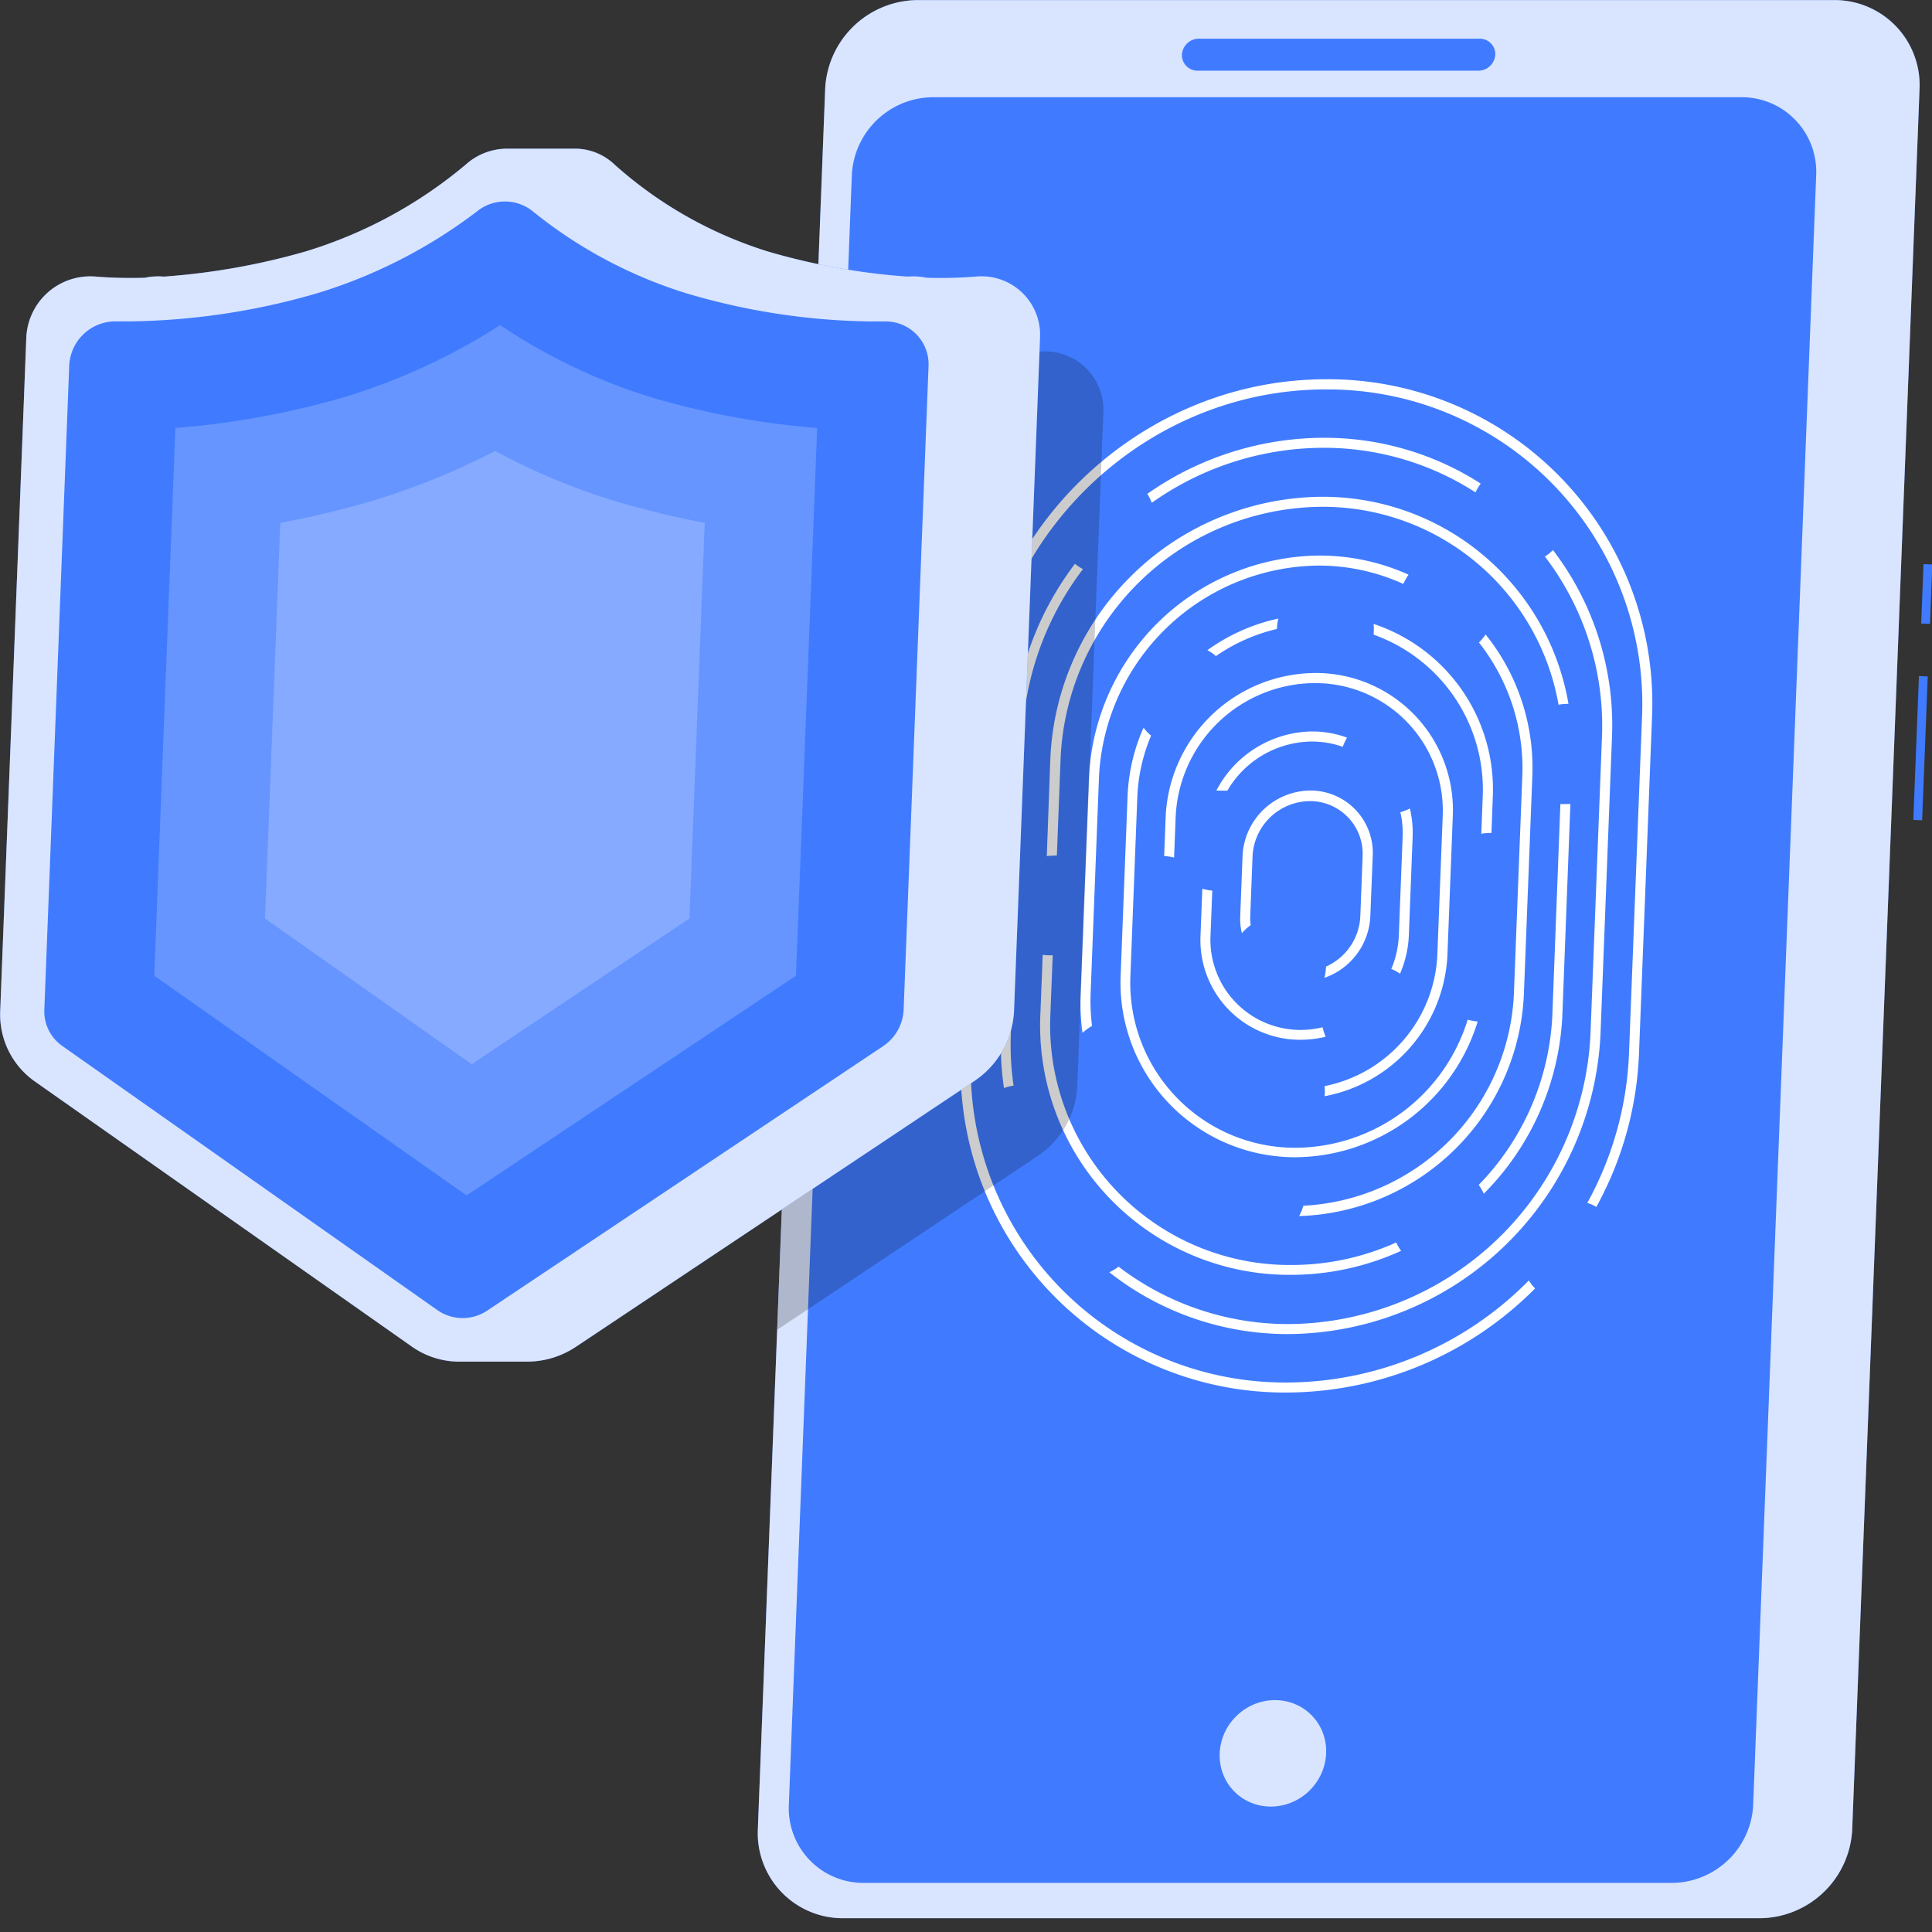 <?xml version="1.0" encoding="UTF-8" standalone="no"?>
<svg
   viewBox="0 0 500 500"
   version="1.1"
   id="svg28"
   sodipodi:docname="Security-rafiki.svg"
   inkscape:version="1.3.2 (091e20e, 2023-11-25, custom)"
   xmlns:inkscape="http://www.inkscape.org/namespaces/inkscape"
   xmlns:sodipodi="http://sodipodi.sourceforge.net/DTD/sodipodi-0.dtd"
   xmlns="http://www.w3.org/2000/svg"
   xmlns:svg="http://www.w3.org/2000/svg">
  <rect x="0" y="0" width="500" height="500" fill="#333333" stroke="none"/>
  <defs
     id="defs28" />
  <sodipodi:namedview
     id="namedview28"
     pagecolor="#ffffff"
     bordercolor="#000000"
     borderopacity="0.25"
     inkscape:showpageshadow="2"
     inkscape:pageopacity="0.0"
     inkscape:pagecheckerboard="0"
     inkscape:deskcolor="#d1d1d1"
     inkscape:zoom="1.554"
     inkscape:cx="250"
     inkscape:cy="250"
     inkscape:window-width="1920"
     inkscape:window-height="991"
     inkscape:window-x="-9"
     inkscape:window-y="-9"
     inkscape:window-maximized="1"
     inkscape:current-layer="svg28" />
  <g
     id="g28"
     transform="matrix(2.072,0,0,2.072,-380.841,-248.783)">
    <g
       id="freepik--Device--inject-2">
      <path
         d="M 403.64,359.66 H 289.12 a 10.62,10.62 0 0 1 -10.66,-11.09 l 8.41,-217.4 a 11.65,11.65 0 0 1 11.51,-11.09 H 412.9 a 10.62,10.62 0 0 1 10.66,11.09 l -8.41,217.4 a 11.65,11.65 0 0 1 -11.51,11.09 z"
         style="fill:#407bff"
         id="path1" />
      <rect
         x="414.69"
         y="212.97"
         width="17.98"
         height="1.1"
         transform="rotate(-87.77,423.682,213.517)"
         style="fill:#407bff"
         id="rect1" />
      <rect
         x="420.71"
         y="193.69"
         width="7.43"
         height="1.1"
         transform="rotate(-87.76,424.454,194.232)"
         style="fill:#407bff"
         id="rect2" />
      <path
         d="M 403.64,359.66 H 289.12 a 10.62,10.62 0 0 1 -10.66,-11.09 l 8.41,-217.4 a 11.65,11.65 0 0 1 11.51,-11.09 H 412.9 a 10.62,10.62 0 0 1 10.66,11.09 l -8.41,217.4 a 11.65,11.65 0 0 1 -11.51,11.09 z"
         style="opacity:0.8;fill:#ffffff"
         id="path2" />
      <path
         d="m 392.68,355.25 h -101 a 9.32,9.32 0 0 1 -9.35,-9.72 l 7.87,-203.6 a 10.22,10.22 0 0 1 10.1,-9.72 h 101 a 9.31,9.31 0 0 1 9.35,9.72 l -7.87,203.6 a 10.23,10.23 0 0 1 -10.1,9.72 z"
         style="fill:#407bff"
         id="path3" />
      <ellipse
         cx="342.8"
         cy="339.05"
         rx="6.78"
         ry="6.52"
         transform="rotate(-44.45,342.817,339.066)"
         style="opacity:0.8;fill:#ffffff"
         id="ellipse3" />
      <path
         d="m 344.59,292.75 v 0 a 39.28,39.28 0 0 1 -39.5,-41.1 l 1.35,-35.05 h -0.07 a 7.41,7.41 0 0 1 -1.18,-0.1 l -1.36,35.15 a 40.49,40.49 0 0 0 40.71,42.35 43.93,43.93 0 0 0 31,-13 5.46,5.46 0 0 1 -0.78,-1 42.62,42.62 0 0 1 -30.17,12.75 z"
         style="fill:#ffffff"
         id="path4" />
      <path
         d="m 349.43,167.44 c -21.43,0 -39.8,16 -43.38,36.69 a 6.87,6.87 0 0 1 0.8,0 c 0.16,0 0.31,0 0.47,0 3.54,-20 21.33,-35.42 42.06,-35.42 a 39.28,39.28 0 0 1 39.51,41.1 l -1.62,41.86 a 42.06,42.06 0 0 1 -5.21,18.65 4.62,4.62 0 0 1 1.13,0.5 43.24,43.24 0 0 0 5.33,-19.15 l 1.62,-41.86 a 40.48,40.48 0 0 0 -40.71,-42.37 z"
         style="fill:#ffffff"
         id="path5" />
      <path
         d="m 349.1,176 a 34.9,34.9 0 0 1 19,5.57 6.37,6.37 0 0 1 0.65,-1.1 36.1,36.1 0 0 0 -19.64,-5.72 38.46,38.46 0 0 0 -22,7 6.13,6.13 0 0 1 0.55,1.12 37.18,37.18 0 0 1 21.44,-6.87 z"
         style="fill:#ffffff"
         id="path6" />
      <path
         d="m 310.4,255.67 a 35.47,35.47 0 0 1 -0.34,-6.47 l 1.43,-37 a 37.28,37.28 0 0 1 7.58,-21.05 5.18,5.18 0 0 1 -1,-0.66 38.47,38.47 0 0 0 -7.8,21.71 l -1.43,37 a 37,37 0 0 0 0.36,6.77 6.31,6.31 0 0 1 1.2,-0.3 z"
         style="fill:#ffffff"
         id="path7" />
      <path
         d="m 377.77,188.77 a 6,6 0 0 1 -1,0.82 34.78,34.78 0 0 1 7.12,22.65 l -1.43,37 a 38,38 0 0 1 -37.61,36.21 v 0 a 34.84,34.84 0 0 1 -21.33,-7.17 5.78,5.78 0 0 1 -1.16,0.7 36,36 0 0 0 22.44,7.72 39.31,39.31 0 0 0 38.91,-37.46 l 1.43,-37 a 36,36 0 0 0 -7.37,-23.47 z"
         style="fill:#ffffff"
         id="path8" />
      <path
         d="m 315.81,226.91 0.47,-12.22 a 32.87,32.87 0 0 1 32.53,-31.32 29.89,29.89 0 0 1 29.66,24.72 7.15,7.15 0 0 1 1.24,-0.11 v 0 A 31.1,31.1 0 0 0 348.83,182.12 34.17,34.17 0 0 0 315,214.69 L 314.55,227 a 8.1,8.1 0 0 1 0.87,-0.06 z"
         style="fill:#ffffff"
         id="path9" />
      <path
         d="m 358.19,275.26 a 31.8,31.8 0 0 1 -13,2.81 A 29.94,29.94 0 0 1 315,246.75 l 0.29,-7.36 h -0.39 a 5.9,5.9 0 0 1 -0.86,-0.06 l -0.29,7.4 a 31.13,31.13 0 0 0 31.31,32.57 33.18,33.18 0 0 0 13.75,-3 5.24,5.24 0 0 1 -0.62,-1.04 z"
         style="fill:#ffffff"
         id="path10" />
      <path
         d="m 379.23,220.5 c -0.18,0 -0.36,0 -0.53,0 l -1,26.28 a 32.48,32.48 0 0 1 -9.2,21.29 5.7,5.7 0 0 1 0.63,1.1 33.75,33.75 0 0 0 9.82,-22.39 l 1,-26.29 c -0.23,-0.01 -0.47,0.01 -0.72,0.01 z"
         style="fill:#ffffff"
         id="path11" />
      <path
         d="m 359.74,191.85 a 27,27 0 0 0 -11.16,-2.39 29.05,29.05 0 0 0 -28.76,27.68 l -1.05,27.15 a 28.07,28.07 0 0 0 0.24,4.79 6.86,6.86 0 0 1 1.19,-0.87 25.38,25.38 0 0 1 -0.18,-3.92 l 1.05,-27.15 a 27.74,27.74 0 0 1 27.46,-26.43 25.61,25.61 0 0 1 10.55,2.29 6.91,6.91 0 0 1 0.66,-1.15 z"
         style="fill:#ffffff"
         id="path12" />
      <path
         d="m 369.36,199.32 a 6.58,6.58 0 0 1 -0.83,1 25.37,25.37 0 0 1 5.41,16.82 l -1.05,27.15 a 27.74,27.74 0 0 1 -26.29,26.38 6.6,6.6 0 0 1 -0.53,1.29 29,29 0 0 0 28.07,-27.67 l 1.05,-27.15 a 26.57,26.57 0 0 0 -5.83,-17.82 z"
         style="fill:#ffffff"
         id="path13" />
      <path
         d="m 343.29,198.63 a 7.14,7.14 0 0 1 0.18,-1.3 23.74,23.74 0 0 0 -8.86,3.95 4.68,4.68 0 0 1 1.06,0.74 22.28,22.28 0 0 1 7.62,-3.39 z"
         style="fill:#ffffff"
         id="path14" />
      <path
         d="m 367.12,247.43 a 22.63,22.63 0 0 1 -21.4,16 A 20.6,20.6 0 0 1 325,241.84 l 0.86,-22.25 a 21.78,21.78 0 0 1 1.72,-7.64 5.08,5.08 0 0 1 -0.94,-1 23.28,23.28 0 0 0 -2,8.61 l -0.86,22.25 a 21.8,21.8 0 0 0 21.92,22.8 24,24 0 0 0 22.67,-16.95 7,7 0 0 1 -1.25,-0.23 z"
         style="fill:#ffffff"
         id="path15" />
      <path
         d="m 369,219.59 -0.18,4.62 a 6.51,6.51 0 0 1 1,-0.1 h 0.27 l 0.17,-4.55 A 21.76,21.76 0 0 0 355.37,198 a 7.53,7.53 0 0 1 0,1.34 20.55,20.55 0 0 1 13.63,20.25 z"
         style="fill:#ffffff"
         id="path16" />
      <path
         d="m 348,204.13 a 18.8,18.8 0 0 0 -18.6,17.92 l -0.19,4.94 a 7.28,7.28 0 0 1 1.24,0.19 l 0.2,-5.13 a 17.48,17.48 0 0 1 17.35,-16.66 15.93,15.93 0 0 1 16,16.66 l -0.67,17.34 a 17.52,17.52 0 0 1 -14.08,16.34 5.89,5.89 0 0 1 0,1.26 18.83,18.83 0 0 0 15.34,-17.6 l 0.67,-17.34 A 17.13,17.13 0 0 0 348,204.13 Z"
         style="fill:#ffffff"
         id="path17" />
      <path
         d="m 336.32,218.83 a 6.57,6.57 0 0 1 0.78,0 12.33,12.33 0 0 1 10.58,-6.14 11.51,11.51 0 0 1 3.84,0.66 6.67,6.67 0 0 1 0.53,-1.15 12.62,12.62 0 0 0 -4.32,-0.77 13.67,13.67 0 0 0 -12,7.39 5.88,5.88 0 0 1 0.59,0.01 z"
         style="fill:#ffffff"
         id="path18" />
      <path
         d="m 358.52,236.94 a 12.14,12.14 0 0 1 -0.94,4.16 4.39,4.39 0 0 1 1.09,0.59 13.36,13.36 0 0 0 1.1,-4.75 l 0.48,-12.44 a 13,13 0 0 0 -0.35,-3.45 5.45,5.45 0 0 1 -1.19,0.46 11.33,11.33 0 0 1 0.29,3 z"
         style="fill:#ffffff"
         id="path19" />
      <path
         d="m 349,248.38 a 11.81,11.81 0 0 1 -2.74,0.33 A 11.25,11.25 0 0 1 335,236.94 l 0.22,-5.63 a 6.51,6.51 0 0 1 -1.24,-0.23 l -0.23,5.86 a 12.45,12.45 0 0 0 12.52,13 13.31,13.31 0 0 0 3.11,-0.38 7.08,7.08 0 0 1 -0.38,-1.18 z"
         style="fill:#ffffff"
         id="path20" />
      <path
         d="M 347.44,218.81 A 8.55,8.55 0 0 0 339,227 l -0.29,7.54 a 7.61,7.61 0 0 0 0.21,2.09 5.31,5.31 0 0 1 1.1,-1 6.52,6.52 0 0 1 -0.06,-1.08 l 0.29,-7.54 a 7.23,7.23 0 0 1 7.16,-6.88 6.58,6.58 0 0 1 6.59,6.87 l -0.29,7.54 a 7.24,7.24 0 0 1 -4.28,6.26 7.38,7.38 0 0 1 -0.2,1.4 8.53,8.53 0 0 0 5.73,-7.66 l 0.3,-7.54 a 7.78,7.78 0 0 0 -7.82,-8.19 z"
         style="fill:#ffffff"
         id="path21" />
      <path
         d="m 368.47,128.9 h -35.1 a 1.94,1.94 0 0 1 -1.94,-2 v 0 a 2.12,2.12 0 0 1 2.1,-2 h 35.09 a 1.94,1.94 0 0 1 1.95,2 v 0 a 2.13,2.13 0 0 1 -2.1,2 z"
         style="fill:#407bff"
         id="path22" />
    </g>
    <g
       id="freepik--Shield--inject-2">
      <path
         d="m 313.57,164 a 56,56 0 0 1 -6.24,0.14 7.58,7.58 0 0 0 -2.24,-0.14 h -0.23 a 83.57,83.57 0 0 1 -17.33,-3.13 c -0.58,-0.17 -1.18,-0.37 -1.79,-0.58 l -4.86,125.87 32.48,-21.67 a 11.11,11.11 0 0 0 5,-8.78 l 3.26,-84.15 A 7.28,7.28 0 0 0 313.57,164 Z"
         style="opacity:0.2"
         id="path23" />
      <path
         d="m 305.74,154.61 a 55.75,55.75 0 0 1 -6.23,0.15 7.93,7.93 0 0 0 -2.24,-0.15 h -0.24 a 82.94,82.94 0 0 1 -17.32,-3.13 51.74,51.74 0 0 1 -19.13,-10.84 7.15,7.15 0 0 0 -5,-2 h -8.48 a 7.75,7.75 0 0 0 -5.14,2 56.7,56.7 0 0 1 -20,10.84 86.26,86.26 0 0 1 -17.56,3.13 h -0.24 a 8,8 0 0 0 -2.25,0.15 55.51,55.51 0 0 1 -6.22,-0.15 8,8 0 0 0 -8.6,7.58 l -3.26,84.16 a 10.21,10.21 0 0 0 4.29,8.77 l 47.15,33.16 a 10.26,10.26 0 0 0 5.93,1.86 h 8.47 a 11,11 0 0 0 6.08,-1.86 l 49.71,-33.16 a 11.16,11.16 0 0 0 5,-8.77 l 3.25,-84.16 a 7.31,7.31 0 0 0 -7.97,-7.58 z"
         style="fill:#407bff"
         id="path24" />
      <path
         d="m 305.74,154.61 a 55.75,55.75 0 0 1 -6.23,0.15 7.93,7.93 0 0 0 -2.24,-0.15 h -0.24 a 82.94,82.94 0 0 1 -17.32,-3.13 51.74,51.74 0 0 1 -19.13,-10.84 7.15,7.15 0 0 0 -5,-2 h -8.48 a 7.75,7.75 0 0 0 -5.14,2 56.7,56.7 0 0 1 -20,10.84 86.26,86.26 0 0 1 -17.56,3.13 h -0.24 a 8,8 0 0 0 -2.25,0.15 55.51,55.51 0 0 1 -6.22,-0.15 8,8 0 0 0 -8.6,7.58 l -3.26,84.16 a 10.21,10.21 0 0 0 4.29,8.77 l 47.15,33.16 a 10.26,10.26 0 0 0 5.93,1.86 h 8.47 a 11,11 0 0 0 6.08,-1.86 l 49.71,-33.16 a 11.16,11.16 0 0 0 5,-8.77 l 3.25,-84.16 a 7.31,7.31 0 0 0 -7.97,-7.58 z"
         style="opacity:0.8;fill:#ffffff"
         id="path25" />
      <path
         d="m 189.34,246.19 3.11,-80.47 a 5.78,5.78 0 0 1 5.72,-5.51 H 200 a 87,87 0 0 0 23.37,-3.5 63.25,63.25 0 0 0 20,-10.23 5.54,5.54 0 0 1 7,0 57.57,57.57 0 0 0 19.22,10.24 84.2,84.2 0 0 0 23.11,3.5 h 1.69 a 5.35,5.35 0 0 1 5.39,5.61 l -3.11,80.37 a 5.77,5.77 0 0 1 -2.57,4.54 l -49.4,33 a 5.52,5.52 0 0 1 -6.22,0 l -46.86,-33 a 5.28,5.28 0 0 1 -2.28,-4.55 z"
         style="fill:#407bff"
         id="path26" />
      <path
         d="m 203.07,241.94 2.64,-68.41 a 105.64,105.64 0 0 0 20.88,-3.79 78.16,78.16 0 0 0 19.69,-9.06 71.72,71.72 0 0 0 19,9.06 101.52,101.52 0 0 0 20.59,3.79 l -2.65,68.41 -41.14,27.44 z"
         style="opacity:0.2;fill:#ffffff"
         id="path27" />
      <path
         d="m 216.9,234.79 1.91,-49.41 c 3.66,-0.69 7.35,-1.56 11,-2.61 a 88.45,88.45 0 0 0 15.83,-6.38 82.14,82.14 0 0 0 15.36,6.38 q 5.42,1.57 10.83,2.61 l -1.91,49.41 -27.2,18.21 z"
         style="opacity:0.2;fill:#ffffff"
         id="path28" />
    </g>
  </g>
</svg>
